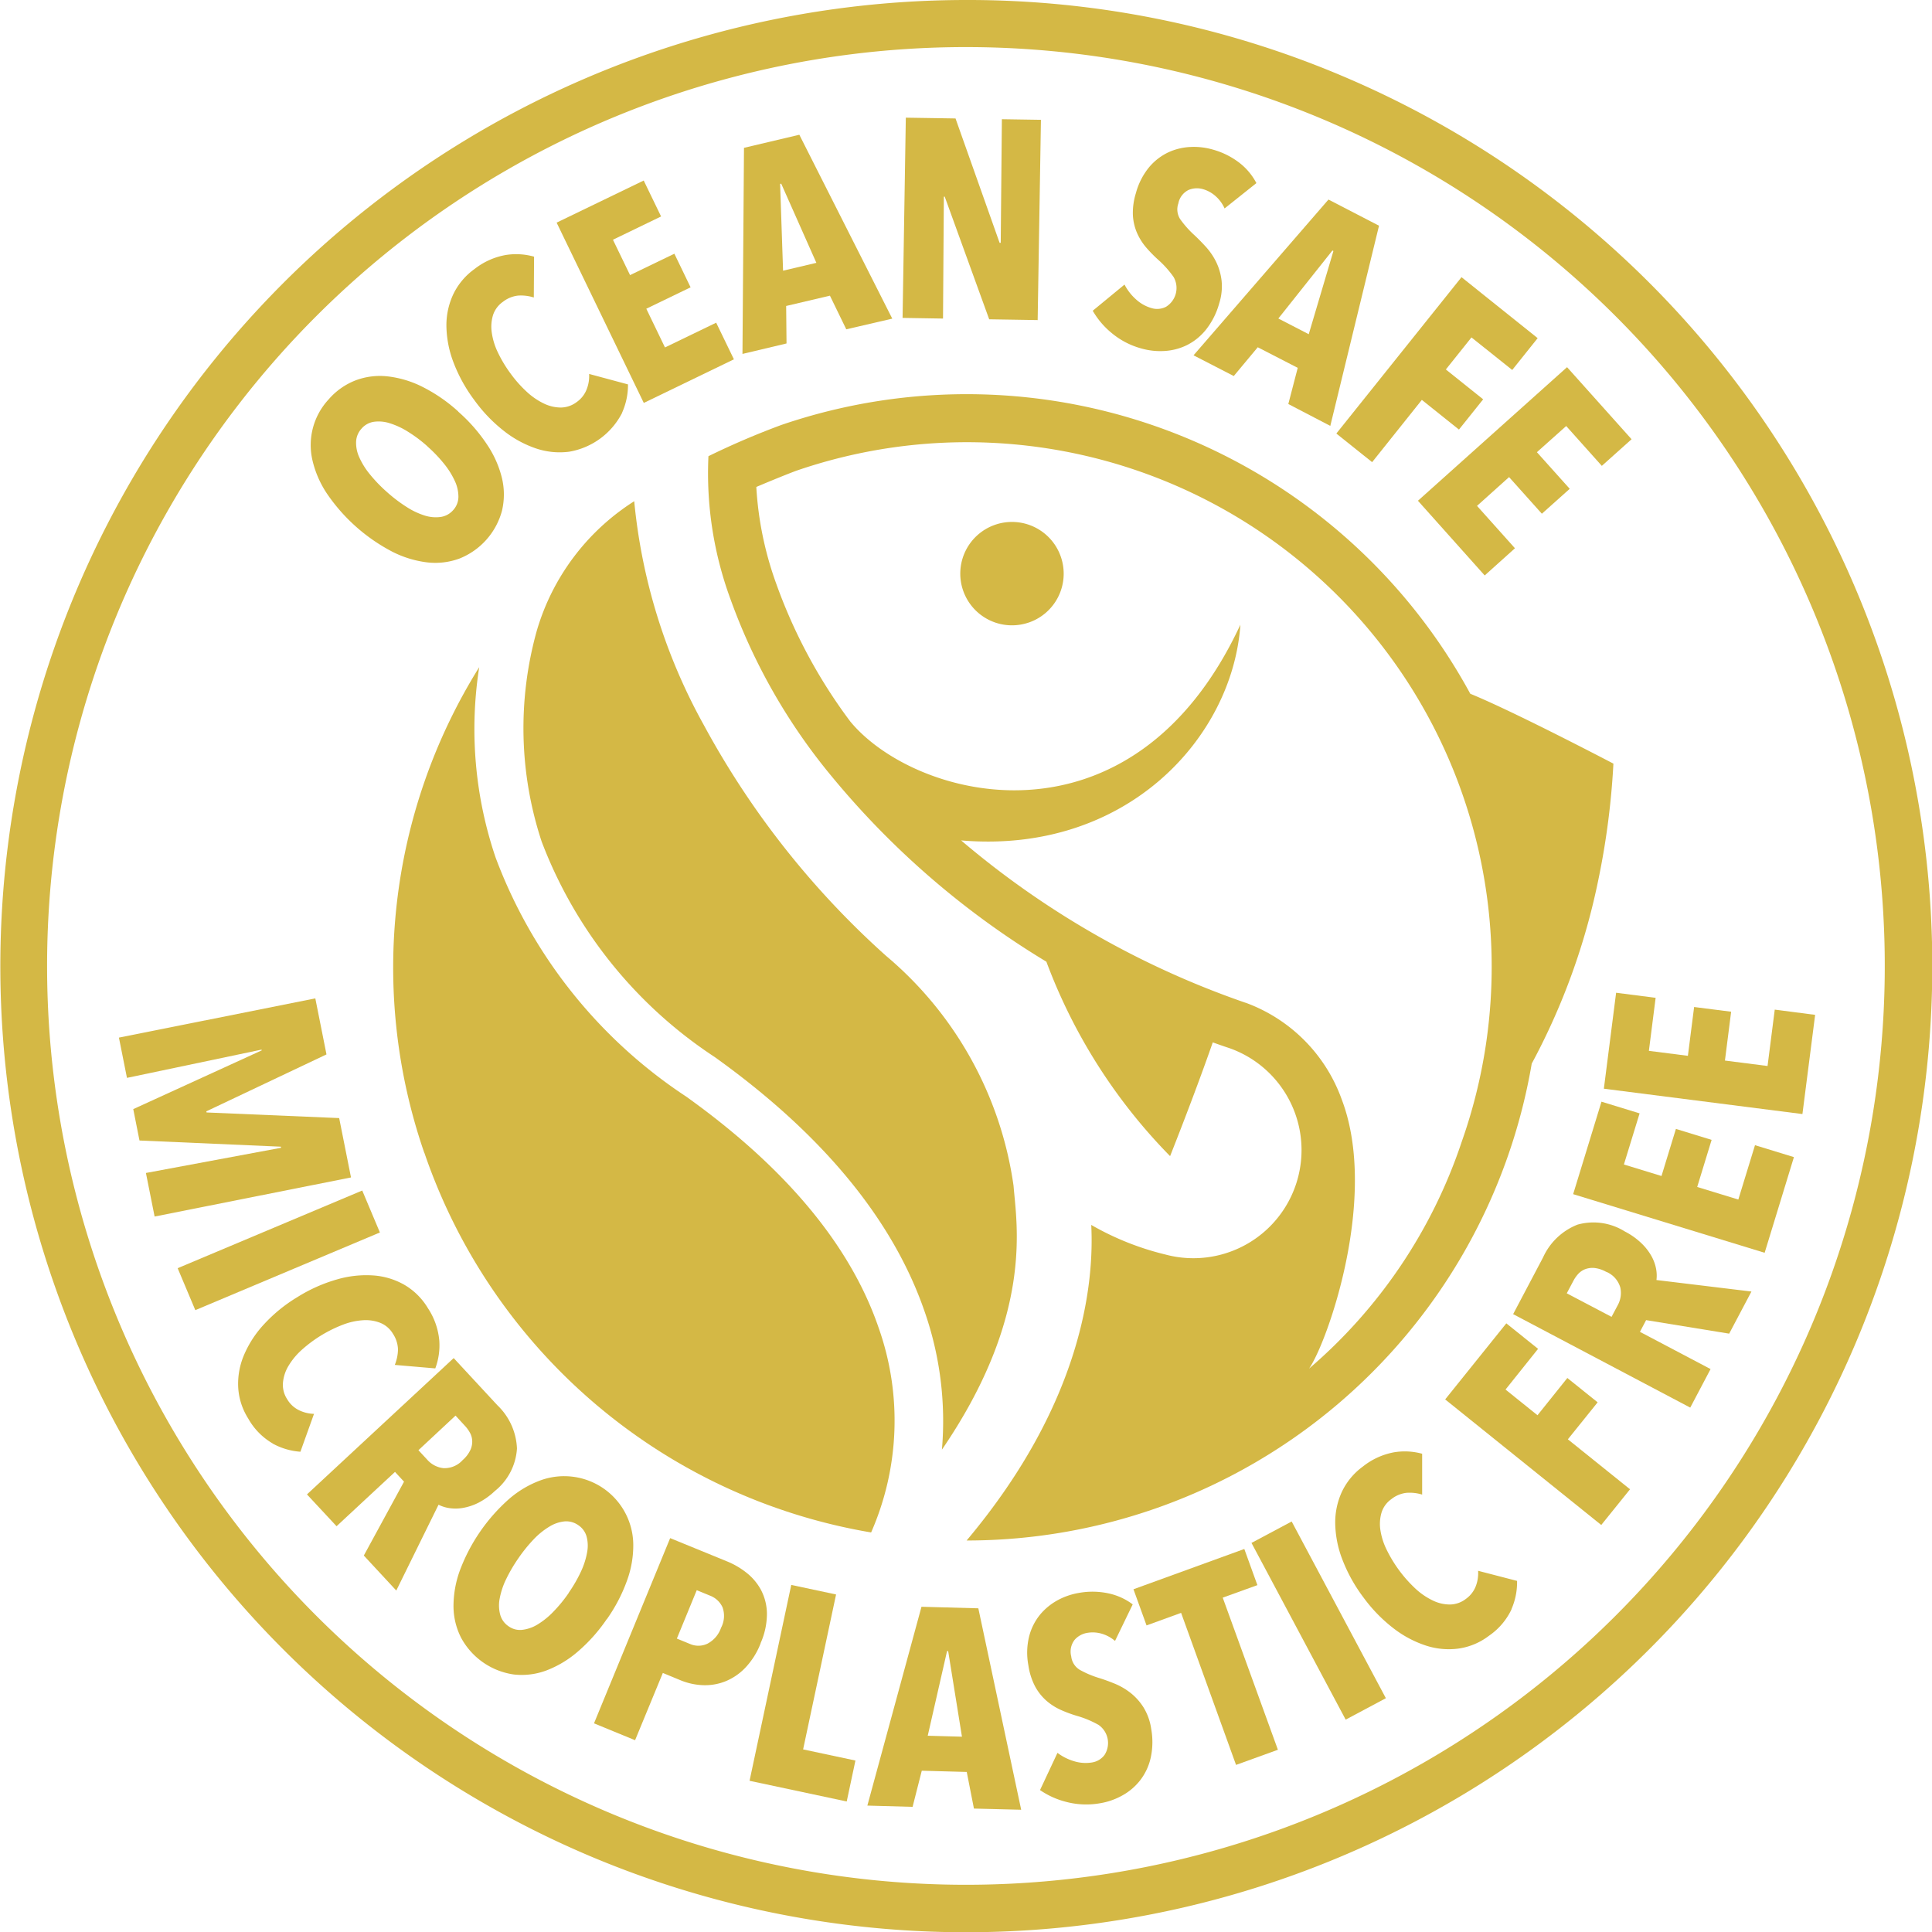 <svg viewBox="0 0 73.851 73.851" height="73.851" width="73.851" xmlns:xlink="http://www.w3.org/1999/xlink" xmlns="http://www.w3.org/2000/svg" data-sanitized-data-name="Group 3567" data-name="Group 3567" id="Group_3567">
  <defs>
    <clipPath id="clip-path">
      <rect fill="#d4b845" height="73.851" width="73.851" data-sanitized-data-name="Rectangle 1321" data-name="Rectangle 1321" id="Rectangle_1321"></rect>
    </clipPath>
  </defs>
  <g clip-path="url(#clip-path)" data-sanitized-data-name="Group 3568" data-name="Group 3568" id="Group_3568">
    <path fill="#d4b845" transform="translate(-9.842 -5.477)" d="M68.39,46.139a25.606,25.606,0,0,0,2.557-7.072,29.493,29.493,0,0,0,.568-4.4s-3.785-1.984-5.471-2.671A21.907,21.907,0,0,0,39.707,21.722a29.961,29.961,0,0,0-2.785,1.193,13.924,13.924,0,0,0,.851,5.487,22.577,22.577,0,0,0,3.9,6.8,32.146,32.146,0,0,0,8.167,7.036,21.121,21.121,0,0,0,4.729,7.432c.677-1.709,1.284-3.346,1.631-4.348.295.106.52.182.664.23a4.133,4.133,0,0,1-2.479,7.878A10.71,10.71,0,0,1,51.555,52.3c.112,2.2-.309,6.761-4.764,12.063a21.916,21.916,0,0,0,21.6-18.219M59.881,57.792c.686-.975,2.673-6.533,1.252-10.28a6.144,6.144,0,0,0-3.646-3.694l-.025-.009-.026-.007a33.787,33.787,0,0,1-10.855-6.2c6.317.537,10.378-3.929,10.675-8.246-4.14,8.9-12.437,6.7-14.912,3.7A19.983,19.983,0,0,1,39.518,27.8a13.011,13.011,0,0,1-.766-3.709c.637-.272,1.368-.564,1.552-.628A20.058,20.058,0,0,1,65.72,49.11a19.555,19.555,0,0,1-5.839,8.682" data-sanitized-data-name="Path 17778" data-name="Path 17778" id="Path_17778"></path>
    <path fill="#d4b845" transform="translate(-13.347 -7.254)" d="M52.669,31.051A1.976,1.976,0,1,1,53.9,28.543a1.974,1.974,0,0,1-1.229,2.508" data-sanitized-data-name="Path 17779" data-name="Path 17779" id="Path_17779"></path>
    <path fill="#d4b845" transform="translate(-5.466 -9.274)" d="M21.688,53.34A21.9,21.9,0,0,0,38.765,67.852a10.637,10.637,0,0,0,.287-7.823c-.923-2.7-3.048-5.757-7.355-8.837a18.824,18.824,0,0,1-7.287-9.14,15.289,15.289,0,0,1-.626-7.275,21.688,21.688,0,0,0-2.1,18.563" data-sanitized-data-name="Path 17780" data-name="Path 17780" id="Path_17780"></path>
    <path fill="#d4b845" transform="translate(-7.275 -6.966)" d="M27.982,39.141a17.12,17.12,0,0,0,6.608,8.227c4.127,2.952,6.83,6.233,8.035,9.751a12.713,12.713,0,0,1,.655,5.26c3.507-5.13,2.857-8.589,2.738-10.086A14.042,14.042,0,0,0,41.141,43.5a32.759,32.759,0,0,1-6.967-8.828,21.9,21.9,0,0,1-2.656-8.547,8.782,8.782,0,0,0-3.728,4.965,13.849,13.849,0,0,0,.192,8.052" data-sanitized-data-name="Path 17781" data-name="Path 17781" id="Path_17781"></path>
    <path fill="#d4b845" transform="translate(-1.654 -13.878)" d="M7.232,58.715l5.166-.963-.007-.042-5.405-.236-.238-1.2,4.91-2.245L11.651,54l-5.144,1.08L6.2,53.541l7.507-1.5.427,2.142L9.541,56.359l.009.043,5.069.215.452,2.269L7.564,60.38Z" data-sanitized-data-name="Path 17782" data-name="Path 17782" id="Path_17782"></path>
    <rect fill="#d4b845" transform="translate(6.791 48.477) rotate(-22.822)" height="1.74" width="7.655" data-sanitized-data-name="Rectangle 1319" data-name="Rectangle 1319" id="Rectangle_1319"></rect>
    <path fill="#d4b845" transform="translate(-3.309 -17.726)" d="M13.728,72.9a2.527,2.527,0,0,1-.931-.951,2.488,2.488,0,0,1-.383-1.192,2.814,2.814,0,0,1,.221-1.233,4.061,4.061,0,0,1,.771-1.183,5.794,5.794,0,0,1,1.274-1.035,5.872,5.872,0,0,1,1.514-.675,4.006,4.006,0,0,1,1.4-.15,2.779,2.779,0,0,1,1.189.367,2.542,2.542,0,0,1,.884.885,2.675,2.675,0,0,1,.434,1.236,2.519,2.519,0,0,1-.153,1.064L18.4,69.9a1.641,1.641,0,0,0,.122-.588,1.142,1.142,0,0,0-.191-.6,1,1,0,0,0-.471-.414,1.513,1.513,0,0,0-.655-.107,2.581,2.581,0,0,0-.783.17,5.083,5.083,0,0,0-1.591.975,2.643,2.643,0,0,0-.507.622,1.492,1.492,0,0,0-.2.639,1,1,0,0,0,.161.612,1.061,1.061,0,0,0,.463.427,1.387,1.387,0,0,0,.564.135l-.52,1.448a2.576,2.576,0,0,1-1.06-.313" data-sanitized-data-name="Path 17783" data-name="Path 17783" id="Path_17783"></path>
    <path fill="#d4b845" transform="translate(-4.266 -18.876)" d="M18.173,78.337l1.537-2.824-.345-.373-2.234,2.076L16,76l5.608-5.211,1.668,1.8a2.424,2.424,0,0,1,.751,1.657,2.259,2.259,0,0,1-.846,1.625,2.719,2.719,0,0,1-.62.444,2.106,2.106,0,0,1-.593.2,1.619,1.619,0,0,1-.524.009,1.362,1.362,0,0,1-.415-.13l-1.615,3.281Zm3.78-3.651a1.171,1.171,0,0,0,.293-.384.748.748,0,0,0,.07-.353.7.7,0,0,0-.088-.309,1.3,1.3,0,0,0-.181-.252l-.368-.4L20.261,74.31l.345.373a.967.967,0,0,0,.608.313.932.932,0,0,0,.738-.309" data-sanitized-data-name="Path 17784" data-name="Path 17784" id="Path_17784"></path>
    <path fill="#d4b845" transform="translate(-6.304 -20.518)" d="M29.5,82.406a6.307,6.307,0,0,1-1.113,1.248,4.017,4.017,0,0,1-1.209.722,2.69,2.69,0,0,1-1.228.15,2.725,2.725,0,0,1-2.018-1.4,2.666,2.666,0,0,1-.293-1.2,4.011,4.011,0,0,1,.247-1.386,6.864,6.864,0,0,1,1.878-2.724,3.879,3.879,0,0,1,1.2-.711,2.651,2.651,0,0,1,1.221-.141,2.638,2.638,0,0,1,2.326,2.6,3.92,3.92,0,0,1-.239,1.371,6.152,6.152,0,0,1-.768,1.473M28.044,81.4a5.412,5.412,0,0,0,.463-.8,2.96,2.96,0,0,0,.238-.735,1.359,1.359,0,0,0-.018-.61.77.77,0,0,0-.316-.436.8.8,0,0,0-.524-.146,1.357,1.357,0,0,0-.582.2,2.86,2.86,0,0,0-.6.485,5.821,5.821,0,0,0-.583.721,5.938,5.938,0,0,0-.472.805,2.876,2.876,0,0,0-.245.736,1.365,1.365,0,0,0,.019.618.777.777,0,0,0,.318.443.749.749,0,0,0,.522.138,1.426,1.426,0,0,0,.58-.2,2.951,2.951,0,0,0,.607-.488,5.431,5.431,0,0,0,.592-.722" data-sanitized-data-name="Path 17785" data-name="Path 17785" id="Path_17785"></path>
    <path fill="#d4b845" transform="translate(-8.257 -21.38)" d="M37.331,84.2a2.834,2.834,0,0,1-.6.946,2.184,2.184,0,0,1-.771.513,2.1,2.1,0,0,1-.851.136,2.5,2.5,0,0,1-.825-.181l-.69-.285L32.533,87.9l-1.57-.645,2.911-7.08,2.2.9a3.007,3.007,0,0,1,.72.425,2.117,2.117,0,0,1,.551.653,2,2,0,0,1,.228.894,2.773,2.773,0,0,1-.241,1.14m-1.512-.587a.967.967,0,0,0,.054-.785.864.864,0,0,0-.473-.44l-.511-.21-.76,1.85.51.209a.8.8,0,0,0,.661-.015,1.077,1.077,0,0,0,.519-.61" data-sanitized-data-name="Path 17786" data-name="Path 17786" id="Path_17786"></path>
    <path fill="#d4b845" transform="translate(-10.418 -22.029)" d="M39.07,90.1l1.594-7.487,1.713.365L41.117,88.9l2,.426-.333,1.565Z" data-sanitized-data-name="Path 17787" data-name="Path 17787" id="Path_17787"></path>
    <path fill="#d4b845" transform="translate(-12.056 -22.333)" d="M49.285,91.466l-.275-1.4-1.719-.047L46.94,91.4l-1.729-.048,2.069-7.6,2.173.059,1.638,7.7ZM48.3,85.447h-.043l-.738,3.235,1.308.036Z" data-sanitized-data-name="Path 17788" data-name="Path 17788" id="Path_17788"></path>
    <path fill="#d4b845" transform="translate(-14.278 -22.123)" d="M56.9,84.848a1.376,1.376,0,0,0-.5-.274,1.234,1.234,0,0,0-.554-.036.826.826,0,0,0-.488.265.732.732,0,0,0-.132.637.685.685,0,0,0,.324.511,3.762,3.762,0,0,0,.764.321c.185.058.384.131.593.217a2.572,2.572,0,0,1,.59.348,2.193,2.193,0,0,1,.492.551,2.147,2.147,0,0,1,.294.824,2.818,2.818,0,0,1-.02,1.106,2.18,2.18,0,0,1-.4.854,2.218,2.218,0,0,1-.683.582,2.609,2.609,0,0,1-.862.3A3.016,3.016,0,0,1,55.033,91a3.1,3.1,0,0,1-1-.451l.667-1.423a1.972,1.972,0,0,0,.633.319,1.491,1.491,0,0,0,.675.05.741.741,0,0,0,.49-.288.842.842,0,0,0-.23-1.151,3.8,3.8,0,0,0-.822-.343,4.976,4.976,0,0,1-.635-.236,2.2,2.2,0,0,1-.552-.36,1.982,1.982,0,0,1-.422-.545,2.524,2.524,0,0,1-.249-.792,2.593,2.593,0,0,1,.032-1.117,2.155,2.155,0,0,1,.423-.83,2.309,2.309,0,0,1,.678-.549,2.61,2.61,0,0,1,.8-.272,2.914,2.914,0,0,1,1.143.021,2.35,2.35,0,0,1,.912.418Z" data-sanitized-data-name="Path 17789" data-name="Path 17789" id="Path_17789"></path>
    <path fill="#d4b845" transform="translate(-15.752 -21.53)" d="M62.491,82.6,64.6,88.415l-1.6.579L60.9,83.182l-1.321.48-.5-1.382,4.237-1.54.5,1.382Z" data-sanitized-data-name="Path 17790" data-name="Path 17790" id="Path_17790"></path>
    <rect fill="#d4b845" transform="translate(47.838 58.978) rotate(-28.058)" height="7.655" width="1.741" data-sanitized-data-name="Rectangle 1320" data-name="Rectangle 1320" id="Rectangle_1320"></rect>
    <path fill="#d4b845" transform="translate(-18.559 -20.175)" d="M76.339,81.688a2.537,2.537,0,0,1-.862,1.013,2.5,2.5,0,0,1-1.153.489,2.811,2.811,0,0,1-1.247-.109,4.112,4.112,0,0,1-1.248-.661,5.81,5.81,0,0,1-1.146-1.175,5.884,5.884,0,0,1-.808-1.447,4.008,4.008,0,0,1-.277-1.385,2.8,2.8,0,0,1,.257-1.218,2.547,2.547,0,0,1,.8-.961,2.691,2.691,0,0,1,1.192-.545,2.5,2.5,0,0,1,1.074.056l0,1.561a1.635,1.635,0,0,0-.6-.067,1.132,1.132,0,0,0-.58.243.991.991,0,0,0-.371.506,1.536,1.536,0,0,0-.047.662,2.571,2.571,0,0,0,.241.764,5.1,5.1,0,0,0,1.115,1.5,2.66,2.66,0,0,0,.665.448,1.48,1.48,0,0,0,.655.145,1.014,1.014,0,0,0,.595-.215,1.062,1.062,0,0,0,.383-.5,1.386,1.386,0,0,0,.083-.573l1.489.386a2.568,2.568,0,0,1-.216,1.085" data-sanitized-data-name="Path 17791" data-name="Path 17791" id="Path_17791"></path>
    <path fill="#d4b845" transform="translate(-20.088 -18.396)" d="M77.637,71.512l1.222.982L80,71.07,81.158,72,80.02,73.414l2.376,1.91-1.1,1.365-5.966-4.8,2.337-2.908,1.214.975Z" data-sanitized-data-name="Path 17792" data-name="Path 17792" id="Path_17792"></path>
    <path fill="#d4b845" transform="translate(-21.03 -16.987)" d="M87.128,67.966l-3.175-.517-.236.448,2.7,1.423-.777,1.473-6.77-3.573,1.143-2.166A2.42,2.42,0,0,1,81.327,63.8a2.258,2.258,0,0,1,1.812.26,2.7,2.7,0,0,1,.623.439,2.1,2.1,0,0,1,.389.492,1.616,1.616,0,0,1,.182.491,1.378,1.378,0,0,1,.015.434l3.631.44Zm-4.7-2.361a1.185,1.185,0,0,0-.459-.15.8.8,0,0,0-.356.051.717.717,0,0,0-.263.185,1.278,1.278,0,0,0-.177.256l-.253.477,1.712.9.238-.449a.968.968,0,0,0,.095-.678.931.931,0,0,0-.536-.595" data-sanitized-data-name="Path 17793" data-name="Path 17793" id="Path_17793"></path>
    <path fill="#d4b845" transform="translate(-21.866 -15.312)" d="M89.32,63.2,82,60.959l1.083-3.535,1.457.447-.6,1.954,1.437.44.551-1.8,1.365.419-.551,1.8,1.572.481.637-2.078,1.488.456Z" data-sanitized-data-name="Path 17794" data-name="Path 17794" id="Path_17794"></path>
    <path fill="#d4b845" transform="translate(-22.292 -13.799)" d="M91.19,56.384,83.6,55.415l.468-3.668,1.511.194-.258,2.027,1.491.19.238-1.866,1.415.18-.237,1.867,1.629.208.275-2.155,1.544.2Z" data-sanitized-data-name="Path 17795" data-name="Path 17795" id="Path_17795"></path>
    <path fill="#d4b845" transform="translate(-4.321 -5.227)" d="M21.84,20.965a6.294,6.294,0,0,1,1.1,1.257,3.99,3.99,0,0,1,.57,1.288,2.7,2.7,0,0,1,0,1.237,2.723,2.723,0,0,1-1.632,1.833,2.677,2.677,0,0,1-1.228.144,3.99,3.99,0,0,1-1.346-.415,6.851,6.851,0,0,1-2.476-2.2,3.86,3.86,0,0,1-.56-1.273,2.567,2.567,0,0,1,.617-2.344,2.6,2.6,0,0,1,1.03-.726,2.635,2.635,0,0,1,1.22-.152,3.94,3.94,0,0,1,1.334.4,6.139,6.139,0,0,1,1.368.942M20.662,22.29a5.236,5.236,0,0,0-.741-.557,2.925,2.925,0,0,0-.7-.327,1.372,1.372,0,0,0-.609-.056.773.773,0,0,0-.471.261.79.79,0,0,0-.208.5,1.33,1.33,0,0,0,.123.6,2.849,2.849,0,0,0,.41.654,5.6,5.6,0,0,0,.643.667,5.75,5.75,0,0,0,.741.565,2.857,2.857,0,0,0,.7.335,1.4,1.4,0,0,0,.615.056.785.785,0,0,0,.479-.262.759.759,0,0,0,.2-.5,1.432,1.432,0,0,0-.131-.6,3.056,3.056,0,0,0-.41-.661,5.4,5.4,0,0,0-.645-.675" data-sanitized-data-name="Path 17796" data-name="Path 17796" id="Path_17796"></path>
    <path fill="#d4b845" transform="translate(-6.206 -3.533)" d="M29.988,19.311A2.8,2.8,0,0,1,27.961,20.8a2.833,2.833,0,0,1-1.247-.119,4.12,4.12,0,0,1-1.242-.672,5.8,5.8,0,0,1-1.137-1.185,5.883,5.883,0,0,1-.8-1.453,4.056,4.056,0,0,1-.265-1.387,2.789,2.789,0,0,1,.269-1.216,2.54,2.54,0,0,1,.809-.954,2.683,2.683,0,0,1,1.2-.535,2.527,2.527,0,0,1,1.073.065l-.01,1.561a1.609,1.609,0,0,0-.6-.073,1.141,1.141,0,0,0-.582.239,1,1,0,0,0-.375.5,1.527,1.527,0,0,0-.052.661,2.57,2.57,0,0,0,.233.768,4.867,4.867,0,0,0,.483.805,4.684,4.684,0,0,0,.619.7,2.635,2.635,0,0,0,.661.454,1.5,1.5,0,0,0,.653.152,1.025,1.025,0,0,0,.6-.21,1.064,1.064,0,0,0,.386-.5,1.382,1.382,0,0,0,.088-.574l1.486.4a2.593,2.593,0,0,1-.226,1.082" data-sanitized-data-name="Path 17797" data-name="Path 17797" id="Path_17797"></path>
    <path fill="#d4b845" transform="translate(-7.736 -2.509)" d="M32.345,17.911l-3.332-6.892L32.342,9.41l.664,1.373-1.84.89.654,1.352,1.694-.818.62,1.285-1.693.818.714,1.48,1.957-.946.678,1.4Z" data-sanitized-data-name="Path 17798" data-name="Path 17798" id="Path_17798"></path>
    <path fill="#d4b845" transform="translate(-10.32 -1.871)" d="M42.669,14.459l-.625-1.286-1.673.394L40.385,15l-1.684.4.058-7.878,2.116-.5,3.552,7.029ZM40.182,8.891l-.042.01.113,3.317,1.273-.3Z" data-sanitized-data-name="Path 17799" data-name="Path 17799" id="Path_17799"></path>
    <path fill="#d4b845" transform="translate(-12.547 -1.635)" d="M50.359,13.84l-1.7-4.688h-.033l-.032,4.66-1.546-.025.124-7.654,1.9.03,1.685,4.754H50.8l.044-4.725,1.493.023-.125,7.655Z" data-sanitized-data-name="Path 17800" data-name="Path 17800" id="Path_17800"></path>
    <path fill="#d4b845" transform="translate(-15.19 -2.043)" d="M62,10.011a1.37,1.37,0,0,0-.338-.465,1.231,1.231,0,0,0-.483-.271.827.827,0,0,0-.555.029.724.724,0,0,0-.392.517.688.688,0,0,0,.071.6,3.829,3.829,0,0,0,.551.618q.213.2.441.45a2.54,2.54,0,0,1,.384.569,2.229,2.229,0,0,1,.206.71,2.137,2.137,0,0,1-.09.87,2.825,2.825,0,0,1-.493.989,2.19,2.19,0,0,1-.725.6,2.23,2.23,0,0,1-.866.232,2.644,2.644,0,0,1-.908-.1,3,3,0,0,1-1.136-.6,3.081,3.081,0,0,1-.707-.838l1.215-1a1.952,1.952,0,0,0,.433.56,1.485,1.485,0,0,0,.589.336.741.741,0,0,0,.566-.048.844.844,0,0,0,.287-1.139,3.862,3.862,0,0,0-.595-.664,5.151,5.151,0,0,1-.472-.486,2.235,2.235,0,0,1-.342-.562,1.976,1.976,0,0,1-.147-.673,2.54,2.54,0,0,1,.117-.823,2.625,2.625,0,0,1,.51-.994,2.171,2.171,0,0,1,.74-.567,2.258,2.258,0,0,1,.848-.2,2.6,2.6,0,0,1,.843.1,2.954,2.954,0,0,1,1.022.511,2.367,2.367,0,0,1,.642.77Z" data-sanitized-data-name="Path 17801" data-name="Path 17801" id="Path_17801"></path>
    <path fill="#d4b845" transform="translate(-16.59 -2.772)" d="M65.836,18.216l.36-1.383-1.528-.787-.917,1.1-1.538-.792L67.371,10.4l1.932,1-1.862,7.652Zm1.724-5.849-.038-.02-2.067,2.6,1.162.6Z" data-sanitized-data-name="Path 17802" data-name="Path 17802" id="Path_17802"></path>
    <path fill="#d4b845" transform="translate(-18.572 -3.853)" d="M74.819,16.751l-.979,1.225,1.426,1.141-.925,1.156-1.419-1.134-1.9,2.38-1.368-1.094,4.784-5.977,2.911,2.331-.972,1.216Z" data-sanitized-data-name="Path 17803" data-name="Path 17803" id="Path_17803"></path>
    <path fill="#d4b845" transform="translate(-19.708 -5.103)" d="M73.909,24.244l5.7-5.106,2.466,2.755-1.137,1.018-1.362-1.523-1.12,1,1.255,1.4-1.065.952-1.254-1.4-1.225,1.1,1.45,1.62L76.461,27.1Z" data-sanitized-data-name="Path 17804" data-name="Path 17804" id="Path_17804"></path>
    <path fill="#d4b845" transform="translate(0 0)" d="M36.926,1.8A35.123,35.123,0,1,1,1.8,36.926,35.123,35.123,0,0,1,36.926,1.8m0-1.8A36.935,36.935,0,0,0,22.552,70.949,36.935,36.935,0,0,0,51.3,2.9,36.684,36.684,0,0,0,36.926,0" data-sanitized-data-name="Path 17805" data-name="Path 17805" id="Path_17805"></path>
  </g>
</svg>
